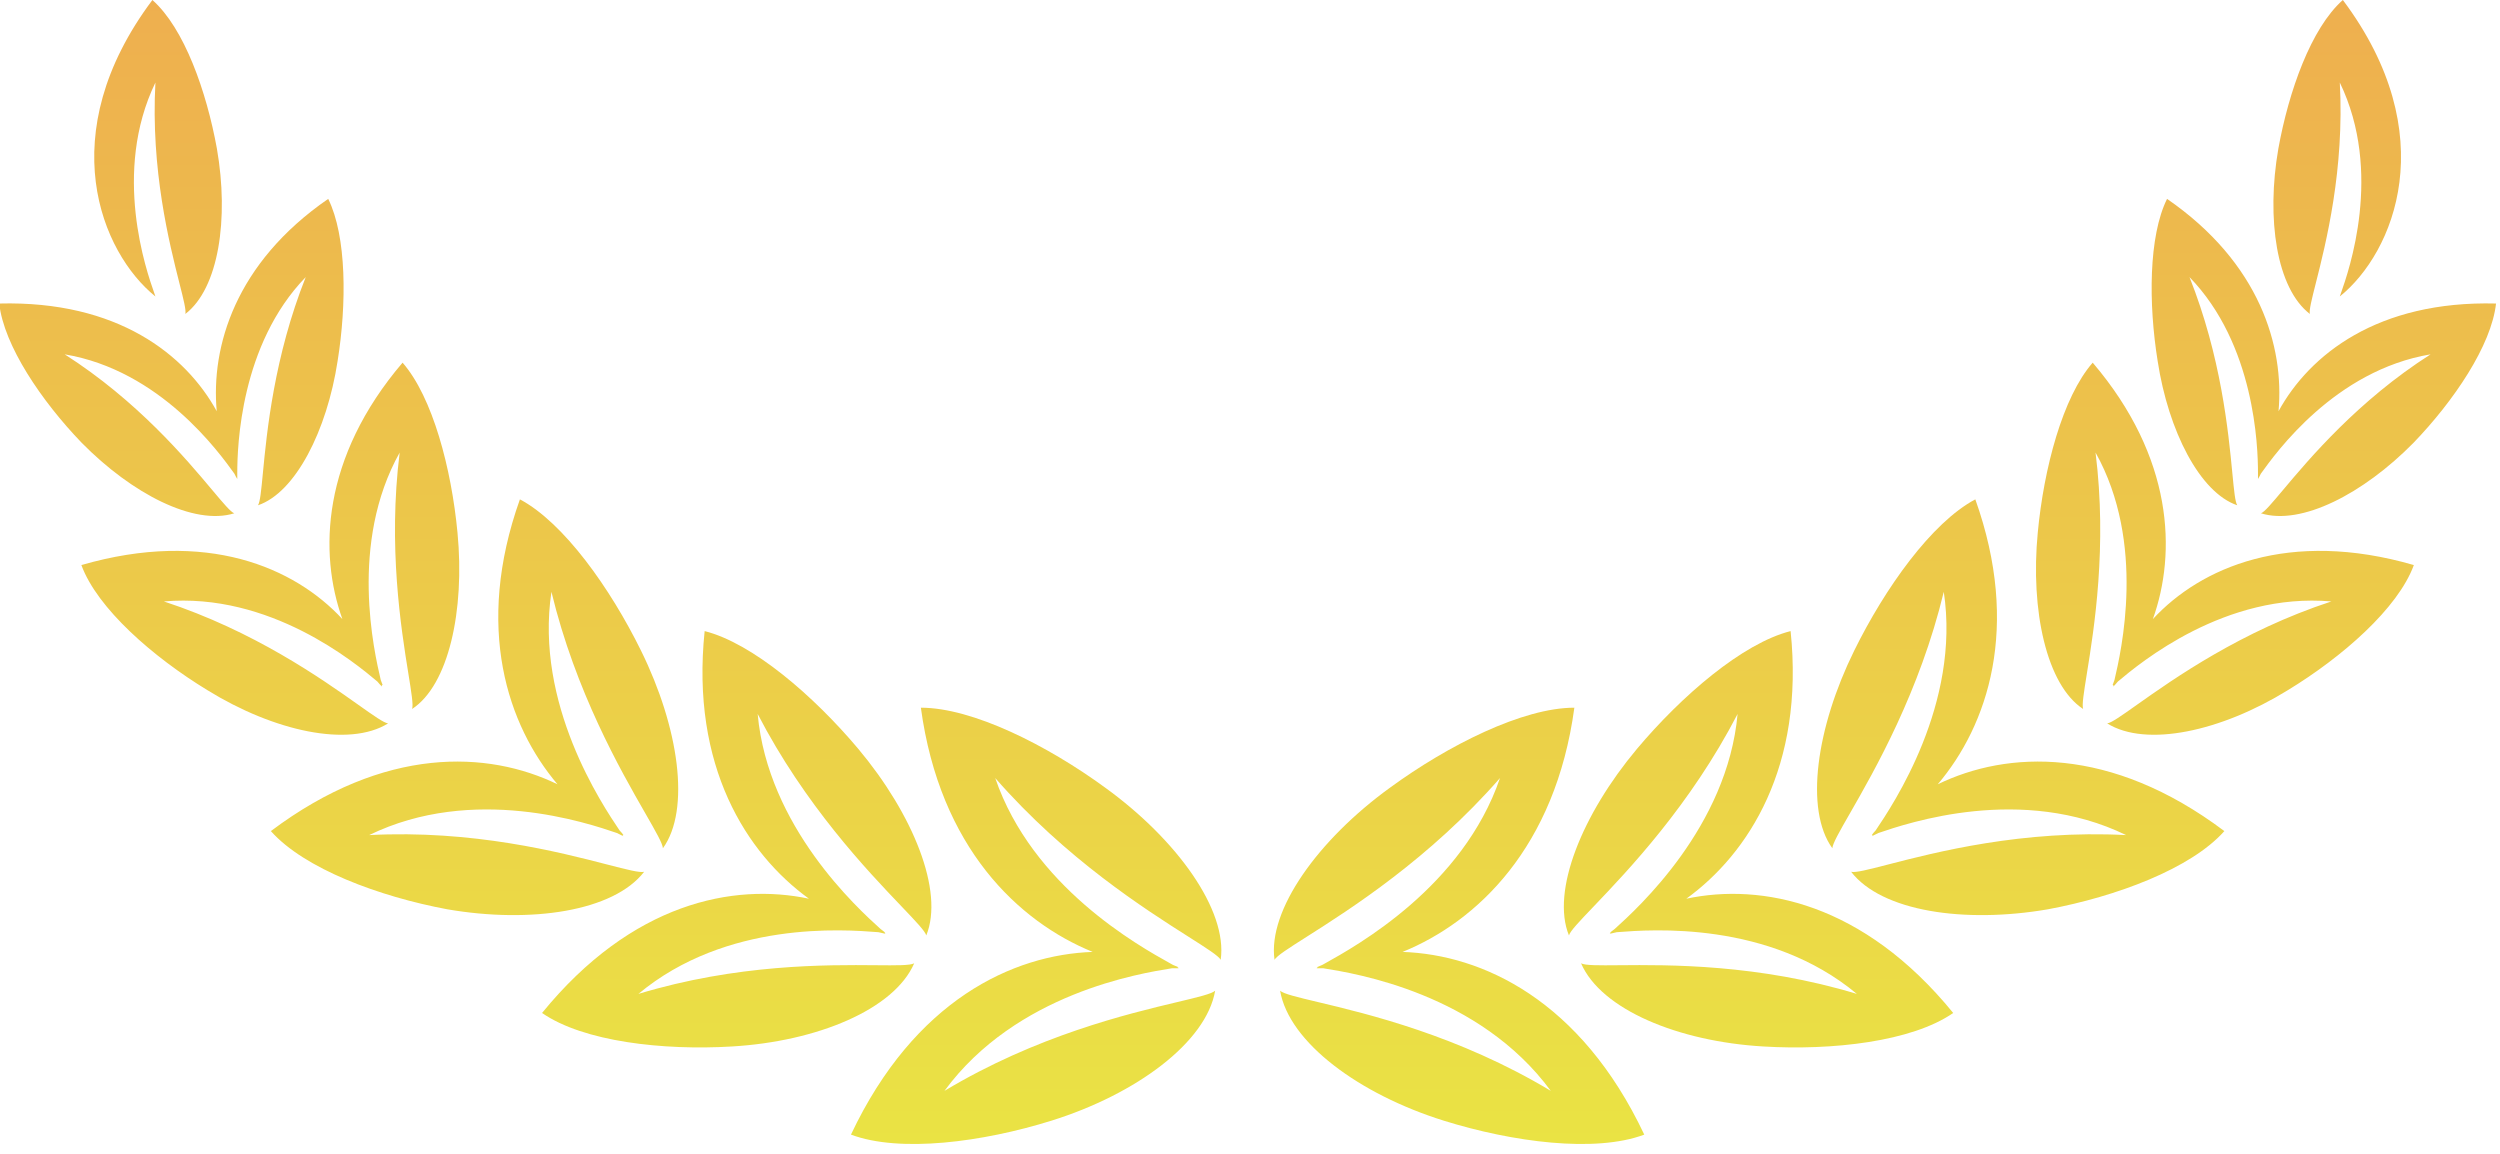 <svg width="78" height="36" viewBox="0 0 78 36" fill="none" xmlns="http://www.w3.org/2000/svg">
<g clip-path="url(#clip0_1154_5723)">
<path d="M5.598 8.836C5.728 9.347 5.812 9.682 5.783 9.795C6.822 9 7.15 6.83 6.767 4.635C6.444 2.855 5.749 0.88 4.755 0C1.615 4.19 3.155 7.885 4.849 9.25C4.843 9.228 4.829 9.189 4.81 9.136C4.573 8.46 3.492 5.382 4.849 2.575C4.701 5.291 5.283 7.59 5.598 8.836Z" fill="url(#paint0_linear_1154_5723)"/>
<path d="M6.625 15.293C6.971 15.704 7.197 15.974 7.309 16.015C6.057 16.405 4.119 15.41 2.549 13.815C1.297 12.515 0.12 10.78 -0.024 9.47C3.667 9.375 5.793 11.065 6.762 12.83C6.578 10.82 7.338 8.205 10.24 6.205C10.816 7.37 10.821 9.475 10.533 11.265C10.2 13.44 9.216 15.37 8.049 15.765C8.115 15.665 8.15 15.307 8.202 14.761C8.326 13.47 8.552 11.128 9.539 8.645C7.497 10.75 7.403 13.935 7.403 14.75V14.945C7.37 14.892 7.34 14.837 7.314 14.78C6.837 14.115 4.998 11.555 2.018 11.055C4.285 12.504 5.798 14.307 6.625 15.293Z" fill="url(#paint1_linear_1154_5723)"/>
<path d="M12.108 22.57C11.978 22.555 11.664 22.333 11.184 21.993C10.033 21.178 7.925 19.686 5.113 18.765C8.421 18.475 11.075 20.675 11.775 21.265C11.819 21.319 11.865 21.371 11.914 21.42V21.375H11.939L11.879 21.215L11.879 21.214C11.675 20.338 10.886 16.949 12.47 14.12C12.102 17.051 12.516 19.617 12.742 21.023C12.837 21.61 12.899 21.995 12.858 22.12C13.996 21.375 14.507 19.05 14.274 16.62C14.085 14.62 13.499 12.39 12.56 11.315C10.036 14.275 9.942 17.25 10.682 19.315C9.192 17.705 6.439 16.5 2.539 17.63C3.036 18.985 4.78 20.505 6.474 21.535C8.546 22.815 10.886 23.33 12.108 22.57Z" fill="url(#paint2_linear_1154_5723)"/>
<path d="M18.949 26.974C19.56 27.132 19.96 27.235 20.097 27.2C19.143 28.435 16.564 28.82 13.956 28.37C11.835 27.975 9.495 27.105 8.451 25.93C12.004 23.26 15.233 23.42 17.394 24.47C15.839 22.635 14.796 19.58 16.221 15.58C17.588 16.305 19.043 18.355 20.002 20.305C21.18 22.695 21.552 25.26 20.683 26.465C20.674 26.318 20.461 25.946 20.138 25.383C19.364 24.035 17.958 21.585 17.205 18.465C16.678 21.96 18.785 25.1 19.331 25.91C19.374 25.954 19.414 26.001 19.451 26.05H19.421L19.451 26.09L19.247 25.99C18.323 25.675 14.771 24.47 11.517 26.055C14.739 25.885 17.466 26.59 18.949 26.974Z" fill="url(#paint3_linear_1154_5723)"/>
<path d="M28.523 30.055C28.397 30.124 27.976 30.121 27.334 30.115C25.799 30.101 22.997 30.076 19.918 31.01C22.667 28.718 26.346 29.003 27.373 29.082L27.41 29.085L27.628 29.135L27.594 29.1H27.623C27.597 29.076 27.567 29.055 27.537 29.033C27.516 29.017 27.495 29.002 27.474 28.985C26.754 28.335 23.957 25.795 23.639 22.275C25.113 25.122 27.058 27.16 28.124 28.276C28.57 28.743 28.862 29.049 28.9 29.185C29.462 27.805 28.488 25.405 26.779 23.365C25.388 21.71 23.485 20.07 21.985 19.69C21.547 23.91 23.291 26.63 25.239 28.04C22.889 27.54 19.714 28.165 16.912 31.605C18.204 32.5 20.688 32.78 22.839 32.65C25.482 32.495 27.897 31.5 28.523 30.055Z" fill="url(#paint4_linear_1154_5723)"/>
<path d="M28.731 22.08C30.341 22.08 32.671 23.25 34.489 24.58C36.725 26.2 38.305 28.4 38.086 29.945C38.014 29.819 37.647 29.586 37.087 29.23C35.735 28.372 33.254 26.796 31.051 24.275C32.211 27.664 35.514 29.503 36.517 30.061C36.545 30.076 36.571 30.091 36.596 30.105L36.775 30.18H36.73L36.775 30.21H36.566C35.562 30.37 31.707 30.99 29.467 34.035C32.343 32.308 35.191 31.631 36.743 31.262C37.384 31.109 37.803 31.009 37.913 30.91C37.634 32.525 35.443 34.14 32.805 34.965C30.659 35.635 28.081 35.975 26.55 35.4C28.533 31.2 31.608 29.785 34.092 29.7C31.772 28.755 29.323 26.445 28.731 22.08Z" fill="url(#paint5_linear_1154_5723)"/>
<path d="M72.253 8.836C72.124 9.347 72.039 9.682 72.068 9.795C71.03 9 70.702 6.83 71.085 4.635C71.407 2.855 72.103 0.88 73.097 0C76.237 4.19 74.696 7.885 73.002 9.25C73.009 9.228 73.022 9.189 73.041 9.136C73.279 8.46 74.36 5.382 73.002 2.575C73.15 5.291 72.569 7.59 72.253 8.836Z" fill="url(#paint6_linear_1154_5723)"/>
<path d="M71.226 15.293C70.88 15.704 70.654 15.974 70.543 16.015C71.795 16.405 73.733 15.41 75.302 13.815C76.555 12.515 77.732 10.78 77.876 9.47C74.185 9.375 72.058 11.065 71.09 12.83C71.273 10.82 70.513 8.205 67.612 6.205C67.035 7.37 67.031 9.475 67.319 11.265C67.651 13.44 68.635 15.37 69.803 15.765C69.736 15.665 69.702 15.307 69.649 14.761C69.525 13.47 69.3 11.128 68.312 8.645C70.354 10.75 70.449 13.935 70.449 14.75V14.945C70.481 14.892 70.511 14.837 70.538 14.78C71.015 14.115 72.853 11.555 75.834 11.055C73.567 12.504 72.054 14.307 71.226 15.293Z" fill="url(#paint7_linear_1154_5723)"/>
<path d="M65.744 22.57C65.874 22.555 66.188 22.333 66.667 21.993C67.819 21.178 69.926 19.686 72.739 18.765C69.43 18.475 66.777 20.675 66.077 21.265C66.033 21.319 65.986 21.371 65.938 21.42V21.375H65.913L65.972 21.215L65.972 21.214C66.177 20.338 66.965 16.949 65.381 14.12C65.749 17.051 65.336 19.617 65.109 21.023C65.015 21.61 64.953 21.995 64.993 22.12C63.856 21.375 63.344 19.05 63.578 16.62C63.766 14.62 64.353 12.39 65.292 11.315C67.815 14.275 67.91 17.25 67.17 19.315C68.66 17.705 71.412 16.5 75.312 17.63C74.816 18.985 73.072 20.505 71.378 21.535C69.306 22.815 66.966 23.33 65.744 22.57Z" fill="url(#paint8_linear_1154_5723)"/>
<path d="M58.903 26.974C58.291 27.132 57.891 27.235 57.755 27.2C58.709 28.435 61.287 28.82 63.896 28.37C66.017 27.975 68.357 27.105 69.4 25.93C65.848 23.26 62.619 23.42 60.458 24.47C62.013 22.635 63.056 19.58 61.63 15.58C60.264 16.305 58.808 18.355 57.849 20.305C56.672 22.695 56.299 25.26 57.169 26.465C57.178 26.318 57.391 25.946 57.714 25.383C58.488 24.035 59.893 21.585 60.646 18.465C61.173 21.96 59.066 25.1 58.52 25.91C58.477 25.954 58.438 26.001 58.401 26.05H58.431L58.401 26.09L58.605 25.99C59.529 25.675 63.081 24.47 66.335 26.055C63.112 25.885 60.386 26.59 58.903 26.974Z" fill="url(#paint9_linear_1154_5723)"/>
<path d="M49.329 30.055C49.455 30.124 49.875 30.121 50.518 30.115C52.053 30.101 54.855 30.076 57.934 31.01C55.185 28.718 51.505 29.003 50.478 29.082L50.442 29.085L50.223 29.135L50.258 29.1H50.228C50.254 29.076 50.284 29.055 50.314 29.033C50.335 29.017 50.357 29.002 50.377 28.985C51.098 28.335 53.895 25.795 54.213 22.275C52.739 25.122 50.794 27.16 49.728 28.276C49.282 28.743 48.989 29.049 48.951 29.185C48.39 27.805 49.364 25.405 51.073 23.365C52.464 21.71 54.367 20.07 55.867 19.69C56.304 23.91 54.56 26.63 52.613 28.04C54.963 27.54 58.138 28.165 60.94 31.605C59.648 32.5 57.164 32.78 55.013 32.65C52.369 32.495 49.955 31.5 49.329 30.055Z" fill="url(#paint10_linear_1154_5723)"/>
<path d="M49.12 22.08C47.511 22.08 45.181 23.25 43.362 24.58C41.127 26.2 39.547 28.4 39.765 29.945C39.838 29.819 40.204 29.586 40.765 29.23C42.117 28.372 44.597 26.796 46.8 24.275C45.641 27.664 42.338 29.503 41.335 30.061C41.307 30.076 41.28 30.091 41.256 30.105L41.077 30.18H41.121L41.077 30.21H41.285C42.289 30.37 46.144 30.99 48.385 34.035C45.509 32.308 42.66 31.631 41.109 31.262C40.468 31.109 40.048 31.009 39.939 30.91C40.217 32.525 42.408 34.14 45.046 34.965C47.193 35.635 49.771 35.975 51.301 35.4C49.319 31.2 46.244 29.785 43.76 29.7C46.08 28.755 48.529 26.445 49.12 22.08Z" fill="url(#paint11_linear_1154_5723)"/>
</g>
<defs>
<linearGradient id="paint0_linear_1154_5723" x1="19.041" y1="35.693" x2="19.041" y2="2.65931e-07" gradientUnits="userSpaceOnUse">
<stop stop-color="#EAE344"/>
<stop offset="1" stop-color="#EEAF4F"/>
</linearGradient>
<linearGradient id="paint1_linear_1154_5723" x1="19.041" y1="35.693" x2="19.041" y2="2.65931e-07" gradientUnits="userSpaceOnUse">
<stop stop-color="#EAE344"/>
<stop offset="1" stop-color="#EEAF4F"/>
</linearGradient>
<linearGradient id="paint2_linear_1154_5723" x1="19.041" y1="35.693" x2="19.041" y2="2.65931e-07" gradientUnits="userSpaceOnUse">
<stop stop-color="#EAE344"/>
<stop offset="1" stop-color="#EEAF4F"/>
</linearGradient>
<linearGradient id="paint3_linear_1154_5723" x1="19.041" y1="35.693" x2="19.041" y2="2.65931e-07" gradientUnits="userSpaceOnUse">
<stop stop-color="#EAE344"/>
<stop offset="1" stop-color="#EEAF4F"/>
</linearGradient>
<linearGradient id="paint4_linear_1154_5723" x1="19.041" y1="35.693" x2="19.041" y2="2.65931e-07" gradientUnits="userSpaceOnUse">
<stop stop-color="#EAE344"/>
<stop offset="1" stop-color="#EEAF4F"/>
</linearGradient>
<linearGradient id="paint5_linear_1154_5723" x1="19.041" y1="35.693" x2="19.041" y2="2.65931e-07" gradientUnits="userSpaceOnUse">
<stop stop-color="#EAE344"/>
<stop offset="1" stop-color="#EEAF4F"/>
</linearGradient>
<linearGradient id="paint6_linear_1154_5723" x1="58.81" y1="35.693" x2="58.81" y2="2.65931e-07" gradientUnits="userSpaceOnUse">
<stop stop-color="#EAE344"/>
<stop offset="1" stop-color="#EEAF4F"/>
</linearGradient>
<linearGradient id="paint7_linear_1154_5723" x1="58.81" y1="35.693" x2="58.81" y2="2.65931e-07" gradientUnits="userSpaceOnUse">
<stop stop-color="#EAE344"/>
<stop offset="1" stop-color="#EEAF4F"/>
</linearGradient>
<linearGradient id="paint8_linear_1154_5723" x1="58.81" y1="35.693" x2="58.81" y2="2.65931e-07" gradientUnits="userSpaceOnUse">
<stop stop-color="#EAE344"/>
<stop offset="1" stop-color="#EEAF4F"/>
</linearGradient>
<linearGradient id="paint9_linear_1154_5723" x1="58.81" y1="35.693" x2="58.81" y2="2.65931e-07" gradientUnits="userSpaceOnUse">
<stop stop-color="#EAE344"/>
<stop offset="1" stop-color="#EEAF4F"/>
</linearGradient>
<linearGradient id="paint10_linear_1154_5723" x1="58.81" y1="35.693" x2="58.81" y2="2.65931e-07" gradientUnits="userSpaceOnUse">
<stop stop-color="#EAE344"/>
<stop offset="1" stop-color="#EEAF4F"/>
</linearGradient>
<linearGradient id="paint11_linear_1154_5723" x1="58.81" y1="35.693" x2="58.81" y2="2.65931e-07" gradientUnits="userSpaceOnUse">
<stop stop-color="#EAE344"/>
<stop offset="1" stop-color="#EEAF4F"/>
</linearGradient>
<clipPath id="clip0_1154_5723">
<rect width="78" height="36" fill="white"/>
</clipPath>
</defs>
</svg>
